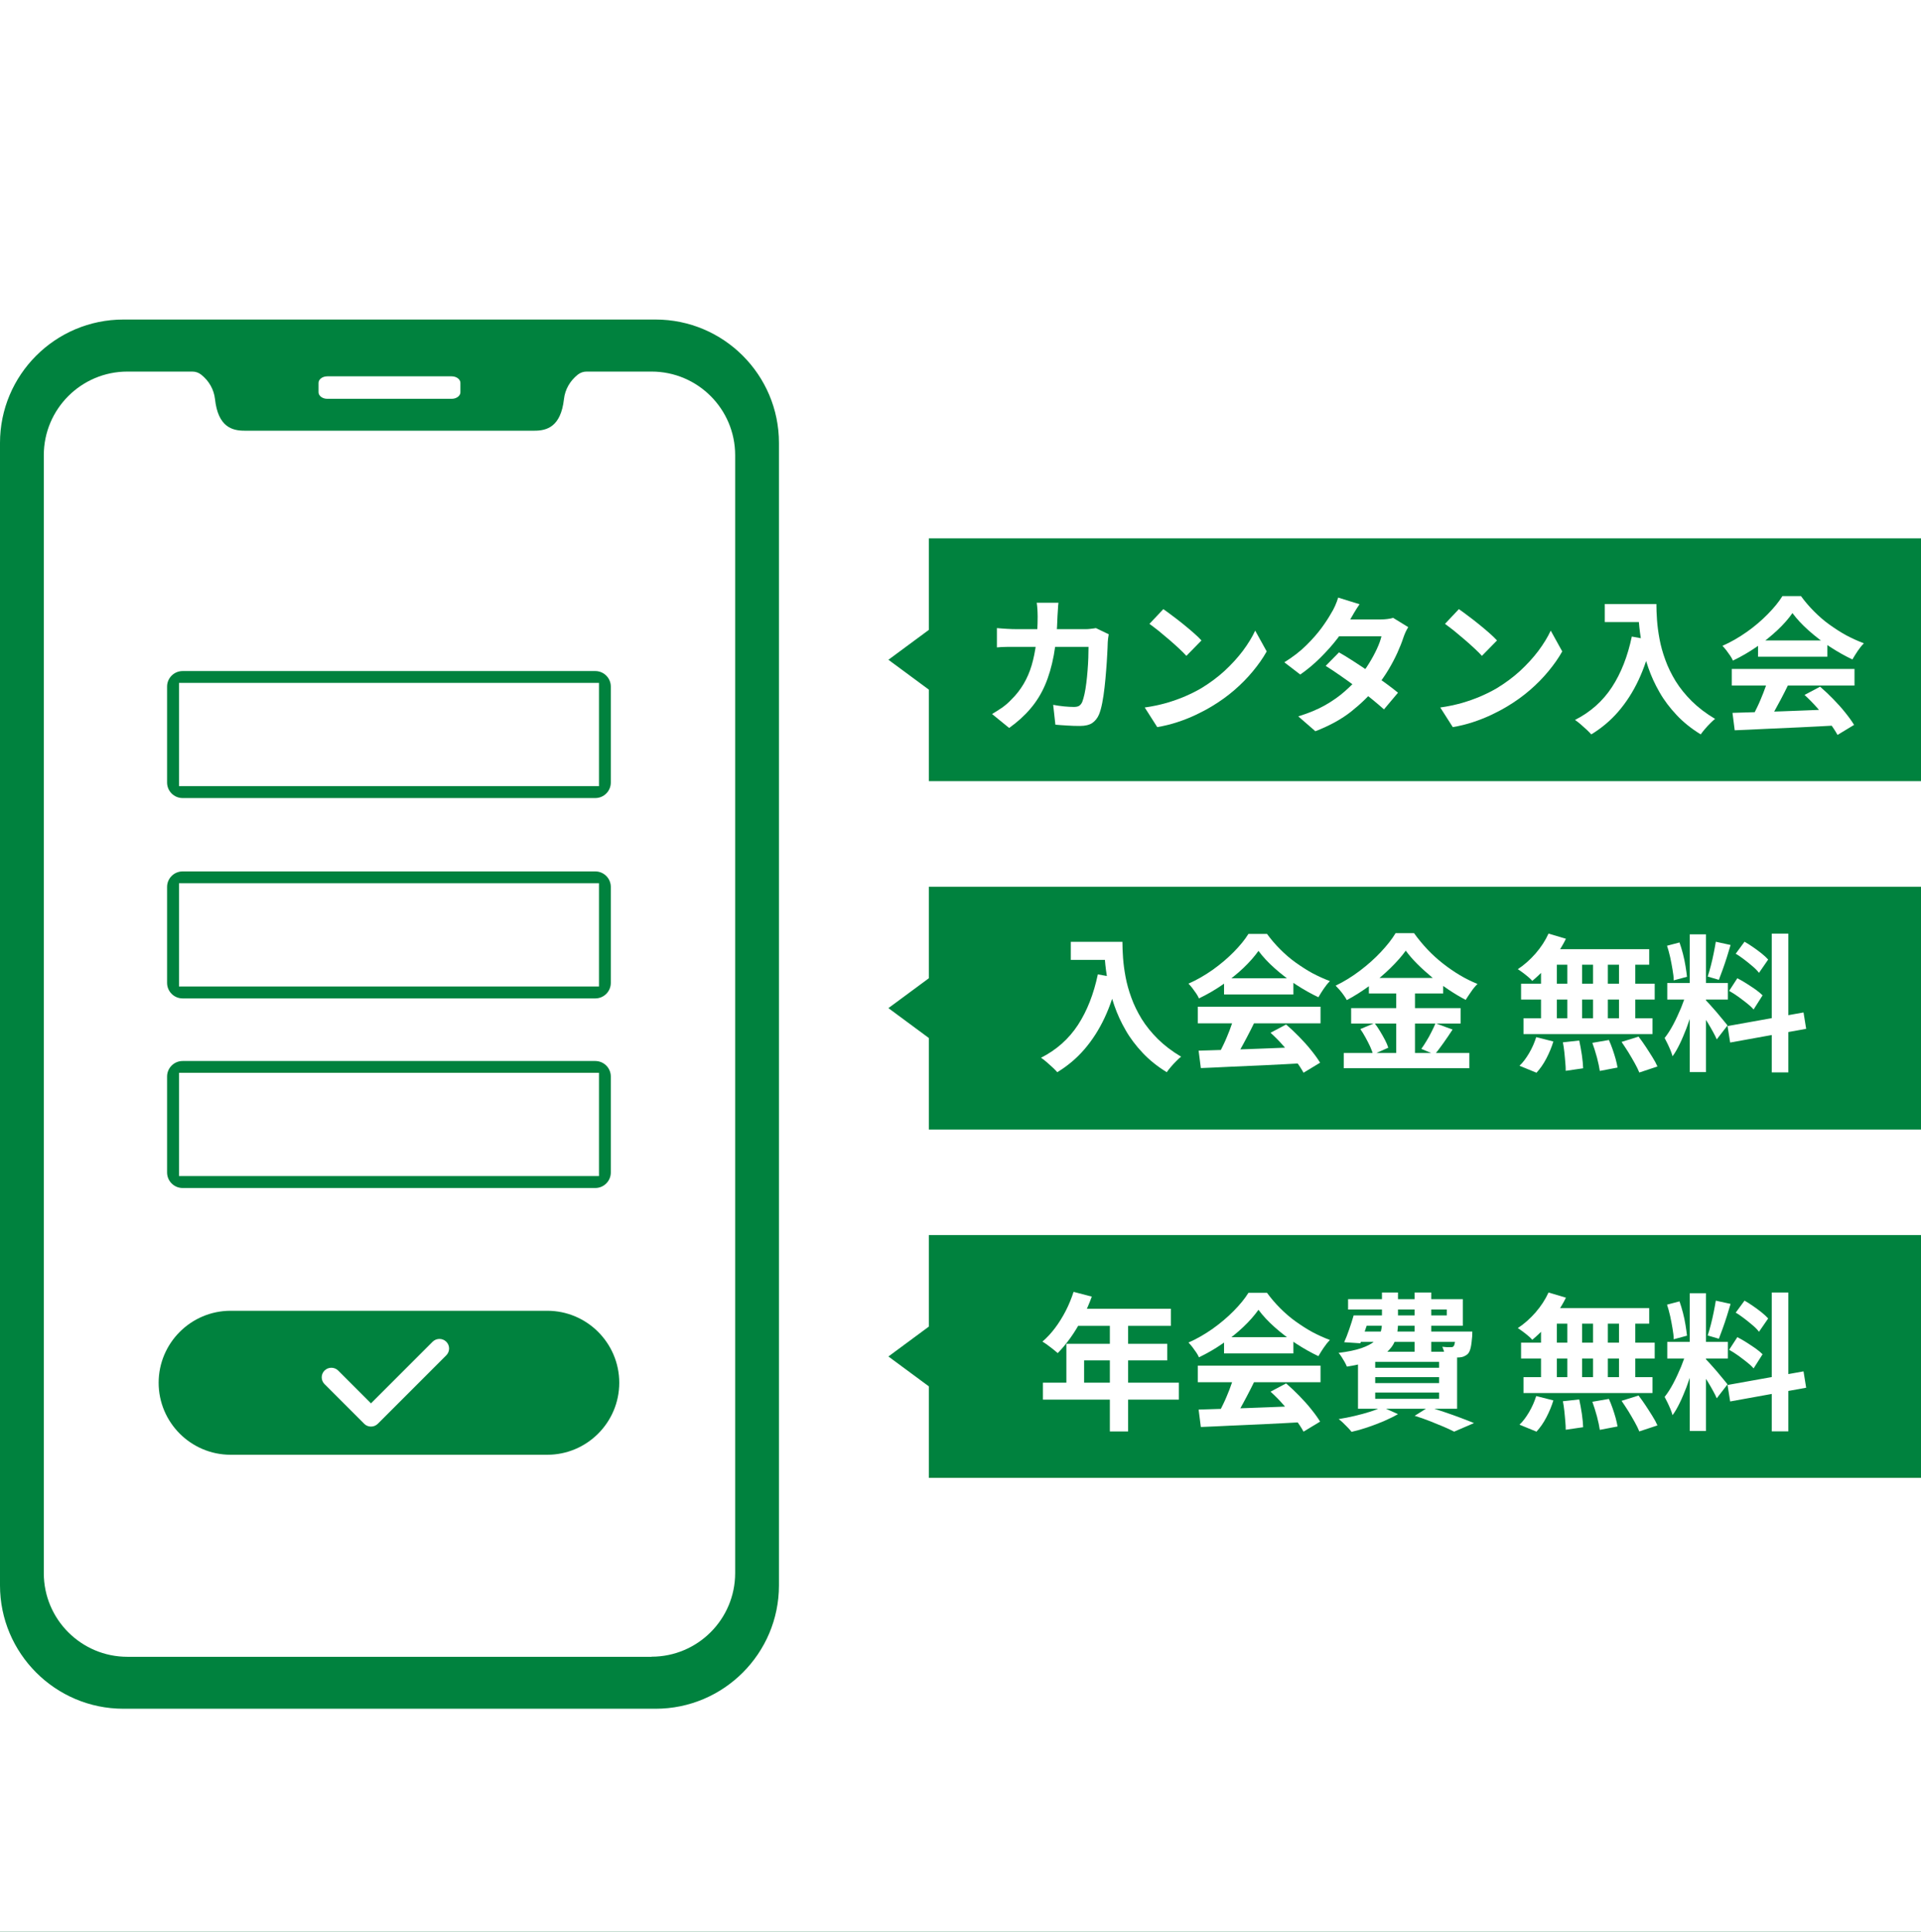 <?xml version="1.0" encoding="UTF-8"?><svg xmlns="http://www.w3.org/2000/svg" viewBox="0 0 182 183" width="182" height="183"><rect x="0" y="0" width="182" height="183" fill="#333333" stroke="none"/><g id="a"><polygon points="291.92 599 -808.08 599 -808.08 -1365.67 -264.08 -1365.67 -264.08 -1230.07 291.92 -1230.07 291.92 599" fill="#00823e"/></g><g id="b"><rect x="-758" y="-159" width="1000" height="458" fill="#fff"/><polygon points="88 51 88 59.67 84.17 62.5 88 65.33 88 74 182 74 182 51 88 51" fill="#00823e"/><polygon points="88 84 88 92.67 84.17 95.5 88 98.33 88 107 182 107 182 84 88 84" fill="#00823e"/><polygon points="88 117 88 125.67 84.17 128.5 88 131.33 88 140 182 140 182 117 88 117" fill="#00823e"/><path d="M100.28,57.11c-.02.16-.04.36-.05.62-.01.25-.03.46-.04.63-.04,1.39-.15,2.62-.35,3.7-.2,1.08-.48,2.03-.84,2.86-.36.83-.83,1.58-1.39,2.23-.56.66-1.23,1.26-2,1.81l-1.62-1.32c.29-.17.6-.37.93-.59.33-.23.63-.49.9-.78.46-.45.84-.94,1.16-1.48.32-.54.57-1.12.76-1.76s.33-1.34.43-2.11c.09-.77.14-1.61.14-2.53,0-.1,0-.24-.01-.4,0-.16-.02-.32-.03-.48-.01-.16-.03-.29-.05-.41h2.06ZM105.04,60.11c-.02.11-.04.24-.06.39-.02.15-.03.27-.03.35,0,.3-.03.68-.05,1.15s-.06.97-.1,1.5-.09,1.07-.15,1.6c-.06.53-.13,1.02-.22,1.48s-.19.82-.31,1.11c-.15.35-.37.62-.65.81-.28.18-.67.27-1.16.27-.4,0-.8-.01-1.2-.04-.4-.02-.78-.05-1.12-.08l-.21-1.88c.34.07.69.11,1.04.15.34.03.65.05.92.05.23,0,.41-.04.52-.12.11-.08.21-.2.28-.37.07-.19.14-.43.21-.74.07-.31.12-.65.17-1.04s.09-.78.12-1.19c.03-.41.06-.81.07-1.2.01-.39.02-.73.02-1.03h-6.83c-.23,0-.52,0-.87,0-.35,0-.67.02-.98.05v-1.83c.3.03.62.05.95.07.34.02.63.03.9.03h6.48c.18,0,.36,0,.54-.03.18-.02.35-.04.51-.07l1.22.59Z" fill="#fff"/><path d="M108.46,67.02c.73-.1,1.41-.25,2.06-.43.64-.19,1.24-.4,1.79-.64s1.05-.49,1.51-.76c.79-.48,1.52-1.02,2.18-1.62.66-.61,1.24-1.24,1.74-1.9.49-.66.89-1.3,1.18-1.93l1.09,1.97c-.35.63-.79,1.25-1.31,1.88-.52.63-1.1,1.22-1.76,1.79-.65.56-1.36,1.07-2.11,1.52-.48.29-.99.56-1.54.82-.55.26-1.13.49-1.74.69s-1.25.36-1.91.47l-1.18-1.85ZM110.21,57.7c.24.17.53.37.85.62.33.24.67.51,1.02.79.35.28.68.56.99.83.31.27.56.51.76.73l-1.43,1.46c-.18-.2-.41-.43-.7-.7-.29-.27-.6-.55-.94-.84-.34-.29-.67-.56-.99-.83-.33-.26-.62-.48-.87-.66l1.32-1.4Z" fill="#fff"/><path d="M128.8,57.25c-.17.24-.33.5-.5.78-.16.28-.29.5-.37.64-.32.56-.72,1.16-1.2,1.79s-1.03,1.24-1.63,1.84c-.6.6-1.24,1.13-1.91,1.6l-1.51-1.16c.82-.51,1.52-1.05,2.09-1.62.57-.56,1.05-1.11,1.44-1.64s.69-1,.92-1.41c.11-.17.23-.39.36-.68s.22-.54.29-.78l2.03.63ZM133.42,59.41c-.08.13-.17.29-.25.46-.08.18-.15.35-.21.53-.14.43-.33.91-.57,1.44-.24.53-.52,1.06-.85,1.61-.33.55-.7,1.08-1.12,1.6-.66.82-1.46,1.6-2.39,2.34-.93.74-2.07,1.36-3.41,1.88l-1.62-1.41c.98-.3,1.83-.65,2.55-1.06.72-.41,1.34-.85,1.87-1.32.53-.47.99-.93,1.38-1.4.32-.36.62-.77.9-1.23.28-.45.53-.91.74-1.36s.36-.86.44-1.21h-4.73l.64-1.6h3.98c.22,0,.45-.01.67-.04.22-.03.4-.06.55-.11l1.43.88ZM126.84,61.79c.43.24.9.53,1.41.86.51.33,1.02.67,1.55,1.03.52.35,1.01.7,1.48,1.04.46.34.85.63,1.17.9l-1.33,1.58c-.31-.28-.69-.6-1.14-.97-.45-.37-.94-.75-1.46-1.13s-1.04-.76-1.55-1.11c-.51-.35-.96-.66-1.37-.91l1.25-1.27Z" fill="#fff"/><path d="M136.46,67.02c.73-.1,1.41-.25,2.06-.43.64-.19,1.24-.4,1.79-.64s1.05-.49,1.51-.76c.79-.48,1.52-1.02,2.18-1.62.66-.61,1.24-1.24,1.74-1.9.49-.66.89-1.3,1.18-1.93l1.09,1.97c-.35.63-.79,1.25-1.31,1.88-.52.63-1.1,1.22-1.76,1.79-.65.56-1.36,1.07-2.11,1.52-.48.29-.99.56-1.54.82-.55.26-1.13.49-1.74.69s-1.25.36-1.91.47l-1.18-1.85ZM138.21,57.7c.24.17.53.37.85.62.33.24.67.51,1.02.79.35.28.68.56.99.83.31.27.56.51.76.73l-1.43,1.46c-.18-.2-.41-.43-.7-.7-.29-.27-.6-.55-.94-.84-.34-.29-.67-.56-.99-.83-.33-.26-.62-.48-.87-.66l1.32-1.4Z" fill="#fff"/><path d="M154.59,60.3l1.92.35c-.32,1.38-.74,2.64-1.27,3.77-.53,1.13-1.17,2.12-1.91,2.98-.74.86-1.6,1.58-2.57,2.17-.1-.12-.25-.27-.43-.44-.19-.17-.38-.35-.58-.52-.2-.17-.38-.31-.53-.41,1.46-.74,2.63-1.78,3.5-3.11s1.49-2.93,1.88-4.78ZM152.04,57.22h3.98v1.71h-3.98v-1.71ZM155.19,57.22h1.74c0,.45.02.95.06,1.52.04.56.12,1.17.24,1.81.12.64.3,1.29.55,1.97.24.67.57,1.34.97,2,.41.66.92,1.29,1.53,1.9.62.61,1.35,1.17,2.21,1.68-.12.09-.27.23-.45.41-.18.18-.35.36-.51.55-.16.19-.3.36-.4.51-.88-.54-1.64-1.15-2.28-1.83-.64-.68-1.19-1.4-1.62-2.16-.44-.76-.79-1.53-1.06-2.31-.27-.78-.48-1.54-.62-2.28-.14-.74-.23-1.44-.28-2.08s-.07-1.2-.07-1.68Z" fill="#fff"/><path d="M169.82,58.08c-.37.53-.85,1.08-1.44,1.63s-1.24,1.08-1.96,1.57c-.72.5-1.47.93-2.24,1.3-.06-.14-.14-.3-.26-.47-.12-.17-.24-.34-.36-.5-.13-.16-.25-.31-.37-.43.8-.35,1.57-.8,2.31-1.32s1.4-1.09,1.98-1.68c.58-.59,1.05-1.16,1.39-1.71h1.76c.37.51.79,1,1.25,1.46.46.46.94.88,1.46,1.25s1.04.71,1.59,1.01c.55.29,1.1.54,1.66.75-.21.21-.4.45-.59.73-.19.28-.35.55-.5.8-.7-.33-1.41-.73-2.13-1.2s-1.39-.99-2.01-1.54c-.62-.55-1.13-1.1-1.53-1.64ZM164.07,63.37h11.63v1.57h-11.63v-1.57ZM164.14,67.53c.83-.03,1.79-.06,2.89-.09,1.1-.03,2.25-.07,3.46-.12,1.21-.05,2.4-.09,3.58-.14l-.06,1.54c-1.14.07-2.29.12-3.46.18-1.17.05-2.28.1-3.34.15s-2.01.1-2.86.13l-.21-1.65ZM167.48,64.39l1.92.52c-.21.44-.44.88-.68,1.34-.24.45-.47.88-.7,1.29-.23.41-.45.77-.65,1.09l-1.47-.49c.19-.35.38-.74.59-1.17.21-.43.39-.88.57-1.33s.32-.87.43-1.25ZM166.56,60.67h6.57v1.54h-6.57v-1.54ZM170.97,65.83l1.47-.78c.42.36.84.76,1.25,1.18.41.42.79.84,1.13,1.27.34.42.62.81.84,1.17l-1.57.95c-.19-.35-.45-.75-.79-1.2-.34-.44-.71-.89-1.12-1.35-.41-.46-.81-.87-1.21-1.23Z" fill="#fff"/><path d="M104,92.3l1.92.35c-.32,1.38-.74,2.64-1.27,3.77-.53,1.13-1.17,2.12-1.91,2.98-.74.86-1.6,1.58-2.57,2.17-.1-.12-.25-.27-.43-.44-.19-.17-.38-.35-.58-.52s-.38-.31-.53-.41c1.46-.74,2.63-1.78,3.5-3.11.87-1.34,1.49-2.93,1.88-4.78ZM101.45,89.22h3.98v1.71h-3.98v-1.71ZM104.6,89.22h1.74c0,.45.02.95.06,1.52.04.56.12,1.17.24,1.81.12.64.3,1.29.55,1.97.24.67.57,1.34.97,2,.41.66.92,1.29,1.53,1.9.62.61,1.35,1.17,2.21,1.68-.12.09-.27.23-.45.41-.18.18-.35.36-.51.55-.16.19-.3.36-.4.51-.88-.54-1.64-1.15-2.28-1.83-.64-.68-1.19-1.4-1.62-2.16-.44-.76-.79-1.53-1.06-2.31-.27-.78-.48-1.54-.62-2.28-.14-.74-.23-1.44-.28-2.08s-.07-1.2-.07-1.68Z" fill="#fff"/><path d="M119.23,90.08c-.38.53-.86,1.08-1.44,1.63s-1.24,1.08-1.96,1.57c-.72.5-1.47.93-2.24,1.3-.06-.14-.14-.3-.26-.47-.12-.17-.24-.34-.36-.5-.13-.16-.25-.31-.37-.43.8-.35,1.57-.8,2.31-1.32.74-.53,1.4-1.09,1.98-1.68.58-.59,1.05-1.16,1.39-1.71h1.76c.37.51.79,1,1.25,1.46.46.46.94.88,1.46,1.25s1.04.71,1.59,1.01c.55.29,1.1.54,1.66.75-.21.21-.4.45-.59.73-.19.28-.36.55-.5.8-.7-.33-1.41-.73-2.13-1.2s-1.39-.99-2.01-1.54c-.62-.55-1.13-1.1-1.53-1.64ZM113.48,95.37h11.63v1.57h-11.63v-1.57ZM113.55,99.53c.83-.03,1.79-.06,2.89-.09,1.1-.03,2.25-.07,3.46-.12,1.21-.05,2.4-.09,3.58-.14l-.05,1.54c-1.14.07-2.29.12-3.46.18-1.17.05-2.29.1-3.34.15s-2.01.1-2.86.13l-.21-1.65ZM116.9,96.39l1.92.52c-.21.44-.44.88-.68,1.34s-.47.88-.7,1.29c-.23.41-.45.77-.65,1.09l-1.47-.49c.19-.35.38-.74.59-1.17.21-.43.39-.88.57-1.33.17-.45.31-.87.43-1.25ZM115.97,92.67h6.57v1.54h-6.57v-1.54ZM120.38,97.83l1.47-.78c.42.36.84.76,1.25,1.18.41.42.79.84,1.13,1.27.34.42.62.81.84,1.17l-1.57.95c-.19-.35-.45-.75-.79-1.2-.34-.44-.71-.89-1.12-1.35-.4-.46-.81-.87-1.21-1.23Z" fill="#fff"/><path d="M133.19,90.05c-.38.53-.87,1.08-1.45,1.65-.58.57-1.23,1.12-1.93,1.64-.71.52-1.44.99-2.21,1.4-.07-.14-.17-.29-.29-.46s-.24-.33-.38-.49c-.14-.16-.27-.3-.39-.42.8-.38,1.57-.86,2.31-1.42.74-.56,1.4-1.15,1.98-1.77.58-.62,1.05-1.21,1.39-1.78h1.75c.38.53.8,1.04,1.26,1.53s.95.93,1.47,1.34c.52.41,1.06.78,1.61,1.11s1.11.6,1.67.83c-.21.21-.42.46-.6.73-.19.27-.36.53-.52.78-.53-.28-1.07-.6-1.62-.97-.54-.36-1.07-.75-1.57-1.17-.5-.42-.97-.84-1.4-1.27s-.79-.85-1.09-1.26ZM127.31,99.75h11.9v1.44h-11.9v-1.44ZM128.01,95.5h10.37v1.46h-10.37v-1.46ZM128.89,97.48l1.34-.56c.18.23.35.49.52.77.17.28.33.56.47.83.14.27.24.51.31.73l-1.44.64c-.06-.21-.15-.46-.28-.75-.13-.28-.28-.57-.44-.86-.16-.29-.32-.56-.49-.8ZM129.69,92.64h7.04v1.47h-7.04v-1.47ZM132.28,93.23h1.78v7.25h-1.78v-7.25ZM136.01,96.94l1.61.59c-.28.43-.57.86-.87,1.28-.3.42-.57.79-.83,1.08l-1.26-.53c.16-.22.32-.47.49-.75s.33-.56.47-.85c.15-.29.28-.57.38-.82Z" fill="#fff"/><path d="M146.71,88.44l1.65.49c-.25.51-.55,1.02-.9,1.51s-.71.95-1.11,1.37c-.4.42-.79.79-1.18,1.11-.09-.11-.22-.24-.39-.38-.17-.14-.34-.28-.52-.41-.18-.13-.33-.24-.46-.32.6-.39,1.16-.89,1.68-1.48.52-.6.93-1.23,1.23-1.89ZM145.55,98.25l1.62.41c-.16.53-.38,1.06-.66,1.6s-.59.98-.94,1.36l-1.61-.66c.32-.3.62-.7.91-1.19.29-.49.51-1,.67-1.51ZM144.11,93.19h12.66v1.5h-12.66v-1.5ZM144.34,96.46h12.22v1.5h-12.22v-1.5ZM146,90.44h1.5v6.82h-1.5v-6.82ZM146.6,89.92h9.65v1.47h-10.05l.41-1.47ZM148.07,98.74l1.55-.17c.09.42.18.88.25,1.37.07.49.11.91.12,1.26l-1.65.24c0-.22-.01-.49-.04-.8s-.05-.63-.09-.97c-.04-.34-.08-.65-.14-.94ZM148.49,90.44h1.4v6.8h-1.4v-6.8ZM150.86,98.79l1.57-.27c.12.27.24.56.35.88s.21.63.29.92c.08.3.14.57.18.81l-1.68.32c-.05-.35-.14-.77-.27-1.27-.14-.5-.28-.97-.44-1.4ZM150.93,90.44h1.4v6.82h-1.4v-6.82ZM153.39,90.44h1.54v6.82h-1.54v-6.82ZM153.63,98.7l1.61-.5c.22.29.45.6.67.94.22.34.44.67.64,1,.21.33.37.63.48.89l-1.72.57c-.1-.25-.24-.55-.43-.88s-.38-.68-.6-1.03c-.22-.35-.44-.68-.65-.99Z" fill="#fff"/><path d="M159.78,93.94l.94.46c-.12.47-.26.96-.42,1.48s-.34,1.03-.53,1.55c-.2.51-.4,1-.62,1.45s-.44.85-.69,1.18c-.05-.18-.11-.37-.2-.58-.09-.21-.18-.42-.28-.62s-.19-.38-.27-.53c.28-.35.55-.77.82-1.28.27-.51.51-1.04.74-1.58.22-.55.4-1.05.52-1.52ZM157.94,89.59l1.18-.31c.12.34.23.7.33,1.09.1.39.18.77.24,1.15.06.37.11.71.14,1.01l-1.26.34c0-.3-.04-.64-.11-1.02-.06-.38-.14-.77-.22-1.16-.09-.4-.19-.76-.3-1.1ZM157.96,93.12h5.74v1.57h-5.74v-1.57ZM160.09,88.51h1.54v13.05h-1.54v-13.05ZM161.61,94.75c.07.07.18.19.33.35s.31.34.48.54c.18.2.35.4.51.6.16.2.31.38.45.54.13.16.23.28.29.36l-1.02,1.32c-.09-.21-.21-.45-.36-.72-.15-.27-.31-.56-.49-.85s-.35-.57-.52-.83c-.17-.26-.31-.48-.43-.64l.77-.66ZM162.55,89.21l1.41.31c-.11.38-.23.77-.36,1.18s-.26.79-.39,1.15c-.13.37-.25.69-.36.97l-1.06-.31c.1-.3.2-.64.3-1.03s.19-.78.27-1.18c.08-.4.15-.77.2-1.09ZM163.67,97.2l7.2-1.29.25,1.55-7.2,1.3-.25-1.57ZM163.82,93.87l.78-1.2c.28.14.57.31.87.5s.58.38.86.57c.27.19.49.38.66.55l-.85,1.34c-.15-.18-.35-.37-.62-.58s-.54-.42-.83-.63c-.29-.21-.58-.39-.86-.55ZM164.45,90.34l.83-1.13c.26.15.54.32.82.52.29.2.56.4.81.6.26.21.46.4.61.57l-.87,1.26c-.14-.19-.33-.39-.58-.6s-.51-.43-.79-.64-.55-.41-.83-.57ZM167.86,88.44h1.57v13.15h-1.57v-13.15Z" fill="#fff"/><path d="M101.72,122.38l1.72.45c-.25.69-.55,1.37-.89,2.03-.34.66-.71,1.28-1.11,1.84-.4.56-.81,1.06-1.23,1.48-.11-.09-.26-.21-.43-.36-.18-.14-.36-.28-.54-.41-.18-.13-.34-.24-.48-.32.43-.36.83-.8,1.2-1.29s.71-1.04,1.01-1.62c.3-.58.54-1.18.74-1.79ZM98.81,130.98h12.88v1.61h-12.88v-1.61ZM101.03,127.3h9.56v1.57h-7.88v2.94h-1.68v-4.51ZM102.03,123.98h8.9v1.62h-9.72l.81-1.62ZM105.15,124.82h1.73v10.78h-1.73v-10.78Z" fill="#fff"/><path d="M119.23,124.08c-.38.53-.86,1.08-1.44,1.63s-1.24,1.08-1.96,1.57c-.72.5-1.47.93-2.24,1.3-.06-.14-.14-.3-.26-.47-.12-.17-.24-.34-.36-.5-.13-.16-.25-.31-.37-.43.8-.35,1.57-.8,2.31-1.32.74-.53,1.4-1.09,1.98-1.68.58-.59,1.05-1.16,1.39-1.71h1.76c.37.51.79,1,1.25,1.46.46.46.94.88,1.46,1.25s1.04.71,1.59,1.01c.55.29,1.1.54,1.66.75-.21.21-.4.45-.59.73-.19.28-.36.55-.5.8-.7-.33-1.41-.73-2.13-1.2s-1.39-.99-2.01-1.54c-.62-.55-1.13-1.1-1.53-1.64ZM113.48,129.37h11.63v1.57h-11.63v-1.57ZM113.55,133.53c.83-.03,1.79-.06,2.89-.09,1.1-.03,2.25-.07,3.46-.12,1.21-.05,2.4-.09,3.58-.14l-.05,1.54c-1.14.07-2.29.12-3.46.18-1.17.05-2.29.1-3.34.15s-2.01.1-2.86.13l-.21-1.65ZM116.9,130.39l1.92.52c-.21.44-.44.88-.68,1.34s-.47.88-.7,1.29c-.23.41-.45.77-.65,1.09l-1.47-.49c.19-.35.38-.74.59-1.17.21-.43.39-.88.57-1.33.17-.45.31-.87.43-1.25ZM115.97,126.67h6.57v1.54h-6.57v-1.54ZM120.38,131.83l1.47-.78c.42.36.84.76,1.25,1.18.41.42.79.84,1.13,1.27.34.42.62.81.84,1.17l-1.57.95c-.19-.35-.45-.75-.79-1.2-.34-.44-.71-.89-1.12-1.35-.4-.46-.81-.87-1.21-1.23Z" fill="#fff"/><path d="M130.92,122.44h1.53v2.9c0,.49-.06.96-.18,1.39s-.35.83-.69,1.18c-.34.35-.82.66-1.46.92s-1.47.47-2.51.63c-.05-.12-.12-.26-.21-.43-.09-.16-.19-.32-.29-.48-.1-.16-.2-.29-.29-.39.89-.11,1.61-.26,2.16-.45.54-.19.95-.4,1.23-.64.28-.24.47-.51.57-.8.1-.29.15-.61.15-.96v-2.87ZM130.95,133.29l1.5.67c-.38.22-.83.44-1.33.66-.5.21-1.02.41-1.55.59-.53.18-1.03.32-1.52.43-.08-.11-.2-.24-.35-.4-.15-.15-.3-.3-.45-.45-.15-.15-.29-.26-.42-.36.5-.08,1.01-.18,1.52-.3.51-.12.99-.25,1.43-.39.45-.14.84-.3,1.16-.45ZM128.25,124.61h1.57c-.15.45-.31.91-.48,1.39-.17.48-.32.9-.46,1.25l-1.53-.1c.16-.35.32-.76.48-1.23.16-.46.3-.9.42-1.32ZM128.72,124.61h8.35v-.56h-9.35v-.98h10.87v2.52h-9.86v-.98ZM128.39,126.14h10.08v.98h-10.37l.29-.98ZM128.66,128.05h9.39v5.4h-9.39v-5.4ZM130.29,129.01v.56h6.05v-.56h-6.05ZM130.29,130.46v.56h6.05v-.56h-6.05ZM130.29,131.92v.59h6.05v-.59h-6.05ZM134.02,122.44h1.58v5.66h-1.58v-5.66ZM134.03,134.12l1.34-.84c.5.16,1.02.33,1.55.51.53.18,1.03.36,1.51.54s.88.34,1.22.48l-1.88.81c-.27-.14-.61-.3-1.01-.47-.4-.17-.84-.35-1.3-.53s-.94-.35-1.43-.5ZM137.91,126.14h1.58c0,.21-.01.35-.01.43-.04.46-.08.82-.14,1.08s-.14.46-.27.6c-.1.1-.23.18-.37.24s-.29.09-.44.1c-.14,0-.33.01-.56.01s-.49,0-.77-.01c0-.15-.04-.32-.1-.51-.06-.19-.12-.36-.18-.5.17.02.32.03.46.04.13,0,.24,0,.31,0,.06,0,.12,0,.17-.01s.09-.04.12-.08c.06-.06.1-.18.13-.36.03-.19.05-.47.07-.85v-.17Z" fill="#fff"/><path d="M146.71,122.44l1.65.49c-.25.51-.55,1.02-.9,1.51s-.71.95-1.11,1.37c-.4.42-.79.79-1.18,1.11-.09-.11-.22-.24-.39-.38-.17-.14-.34-.28-.52-.41-.18-.13-.33-.24-.46-.32.6-.39,1.16-.89,1.68-1.48.52-.6.93-1.23,1.23-1.89ZM145.55,132.25l1.62.41c-.16.53-.38,1.06-.66,1.6s-.59.98-.94,1.36l-1.61-.66c.32-.3.62-.7.91-1.19.29-.49.51-1,.67-1.51ZM144.11,127.19h12.66v1.5h-12.66v-1.5ZM144.34,130.46h12.22v1.5h-12.22v-1.5ZM146,124.44h1.5v6.82h-1.5v-6.82ZM146.6,123.92h9.65v1.47h-10.05l.41-1.47ZM148.07,132.74l1.55-.17c.09.42.18.88.25,1.37.07.49.11.91.12,1.26l-1.65.24c0-.22-.01-.49-.04-.8s-.05-.63-.09-.97c-.04-.34-.08-.65-.14-.94ZM148.49,124.44h1.4v6.8h-1.4v-6.8ZM150.86,132.79l1.57-.27c.12.27.24.56.35.88s.21.63.29.92c.08.3.14.57.18.81l-1.68.32c-.05-.35-.14-.77-.27-1.27-.14-.5-.28-.97-.44-1.4ZM150.93,124.44h1.4v6.82h-1.4v-6.82ZM153.39,124.44h1.54v6.82h-1.54v-6.82ZM153.63,132.7l1.61-.5c.22.29.45.6.67.94.22.34.44.67.64,1,.21.33.37.63.48.89l-1.72.57c-.1-.25-.24-.55-.43-.88s-.38-.68-.6-1.03c-.22-.35-.44-.68-.65-.99Z" fill="#fff"/><path d="M159.78,127.94l.94.46c-.12.47-.26.96-.42,1.48s-.34,1.03-.53,1.55c-.2.51-.4,1-.62,1.45s-.44.85-.69,1.18c-.05-.18-.11-.37-.2-.58-.09-.21-.18-.42-.28-.62s-.19-.38-.27-.53c.28-.35.55-.77.82-1.28.27-.51.51-1.04.74-1.58.22-.55.4-1.05.52-1.52ZM157.94,123.59l1.18-.31c.12.34.23.7.33,1.09.1.39.18.77.24,1.15.06.37.11.71.14,1.01l-1.26.34c0-.3-.04-.64-.11-1.02-.06-.38-.14-.77-.22-1.16-.09-.4-.19-.76-.3-1.1ZM157.96,127.12h5.74v1.57h-5.74v-1.57ZM160.09,122.51h1.54v13.05h-1.54v-13.05ZM161.61,128.75c.07.07.18.19.33.35s.31.34.48.54c.18.2.35.4.51.6.16.2.31.38.45.54.13.16.23.28.29.36l-1.02,1.32c-.09-.21-.21-.45-.36-.72-.15-.27-.31-.56-.49-.85s-.35-.57-.52-.83c-.17-.26-.31-.48-.43-.64l.77-.66ZM162.55,123.21l1.41.31c-.11.38-.23.77-.36,1.18s-.26.79-.39,1.15c-.13.37-.25.69-.36.97l-1.06-.31c.1-.3.2-.64.3-1.03s.19-.78.27-1.18c.08-.4.15-.77.2-1.09ZM163.67,131.2l7.2-1.29.25,1.55-7.2,1.3-.25-1.57ZM163.82,127.87l.78-1.2c.28.14.57.31.87.5s.58.38.86.57c.27.19.49.38.66.55l-.85,1.34c-.15-.18-.35-.37-.62-.58s-.54-.42-.83-.63c-.29-.21-.58-.39-.86-.55ZM164.45,124.34l.83-1.13c.26.15.54.32.82.52.29.2.56.4.81.6.26.21.46.4.61.57l-.87,1.26c-.14-.19-.33-.39-.58-.6s-.51-.43-.79-.64-.55-.41-.83-.57ZM167.86,122.44h1.57v13.15h-1.57v-13.15Z" fill="#fff"/><path d="M72.46,64.58h-.03v-22.62c0-5.7-4.62-10.33-10.33-10.33H11.69c-5.7,0-10.33,4.62-10.33,10.33v8.9h-.13c-.4,0-.72.32-.72.72v4.46c0,.4.32.72.72.72h.13v4.04h-.13c-.4,0-.72.32-.72.72v9.69c0,.4.32.72.72.72h.13v2.57h-.13c-.4,0-.72.32-.72.72v9.69c0,.4.32.72.72.72h.13v64.55c0,5.7,4.62,10.33,10.33,10.33h50.42c5.7,0,10.33-4.62,10.33-10.33v-67.98h.03c.4,0,.72-.32.72-.72v-16.18c0-.4-.32-.72-.72-.72Z" fill="#fff"/><path d="M62.11,161.87H11.69c-6.45,0-11.69-5.25-11.69-11.69V41.96c0-6.45,5.24-11.69,11.69-11.69h50.42c6.45,0,11.69,5.24,11.69,11.69v108.22c0,6.45-5.24,11.69-11.69,11.69Z" fill="#00823e"/><path d="M61.73,156.95H12.07c-4.37,0-7.92-3.55-7.92-7.92V43.12c0-4.37,3.55-7.92,7.92-7.92h6.16c.3,0,.59.1.83.29.75.59,1.21,1.42,1.31,2.32.29,2.65,1.64,2.99,2.79,2.99h27.48c1.14,0,2.49-.34,2.79-2.99.1-.91.57-1.73,1.31-2.32.24-.19.53-.29.83-.29h6.16c4.37,0,7.92,3.55,7.92,7.92v105.9c0,4.37-3.55,7.92-7.92,7.92Z" fill="#fff"/><rect x="30.89" y="36.18" width="12.02" height="1.07" rx=".39" ry=".39"/><path d="M42.79,37.78h-11.78c-.46,0-.83-.28-.83-.62v-.89c0-.34.37-.62.83-.62h11.78c.46,0,.83.28.83.62v.89c0,.34-.37.62-.83.62ZM31.6,36.72h10.59s-10.59,0-10.59,0Z" fill="#fff"/><rect x="16.39" y="125.54" width="40.91" height="10.91" rx="4.72" ry="4.72" fill="#00823e"/><path d="M51.85,137.81h-30c-3.76,0-6.82-3.06-6.82-6.82s3.06-6.82,6.82-6.82h30c3.76,0,6.82,3.06,6.82,6.82s-3.06,6.82-6.82,6.82ZM21.85,126.9c-2.26,0-4.09,1.84-4.09,4.09s1.84,4.09,4.09,4.09h30c2.26,0,4.09-1.84,4.09-4.09s-1.84-4.09-4.09-4.09h-30Z" fill="#00823e"/><path d="M35.14,135.14c-.23,0-.47-.09-.64-.27l-3.75-3.75c-.36-.36-.36-.93,0-1.29.36-.35.93-.35,1.29,0l3.11,3.11,5.84-5.84c.36-.35.93-.35,1.29,0,.36.36.36.93,0,1.29l-6.48,6.48c-.18.18-.41.27-.64.27Z" fill="#fff"/><path d="M17.3,75.6c-.81,0-1.47-.66-1.47-1.47v-9.09c0-.81.66-1.47,1.47-1.47h39.1c.81,0,1.47.66,1.47,1.47v9.09c0,.81-.66,1.47-1.47,1.47H17.3ZM16.96,74.47h39.79v-9.78H16.96v9.78Z" fill="#00823e"/><path d="M17.3,94.58c-.81,0-1.47-.66-1.47-1.47v-9.09c0-.81.66-1.47,1.47-1.47h39.1c.81,0,1.47.66,1.47,1.47v9.09c0,.81-.66,1.47-1.47,1.47H17.3ZM16.96,93.45h39.79v-9.78H16.96v9.78Z" fill="#00823e"/><path d="M17.3,112.54c-.81,0-1.47-.66-1.47-1.47v-9.09c0-.81.66-1.47,1.47-1.47h39.1c.81,0,1.47.66,1.47,1.47v9.09c0,.81-.66,1.47-1.47,1.47H17.3ZM16.96,111.41h39.79v-9.78H16.96v9.78Z" fill="#00823e"/></g></svg>